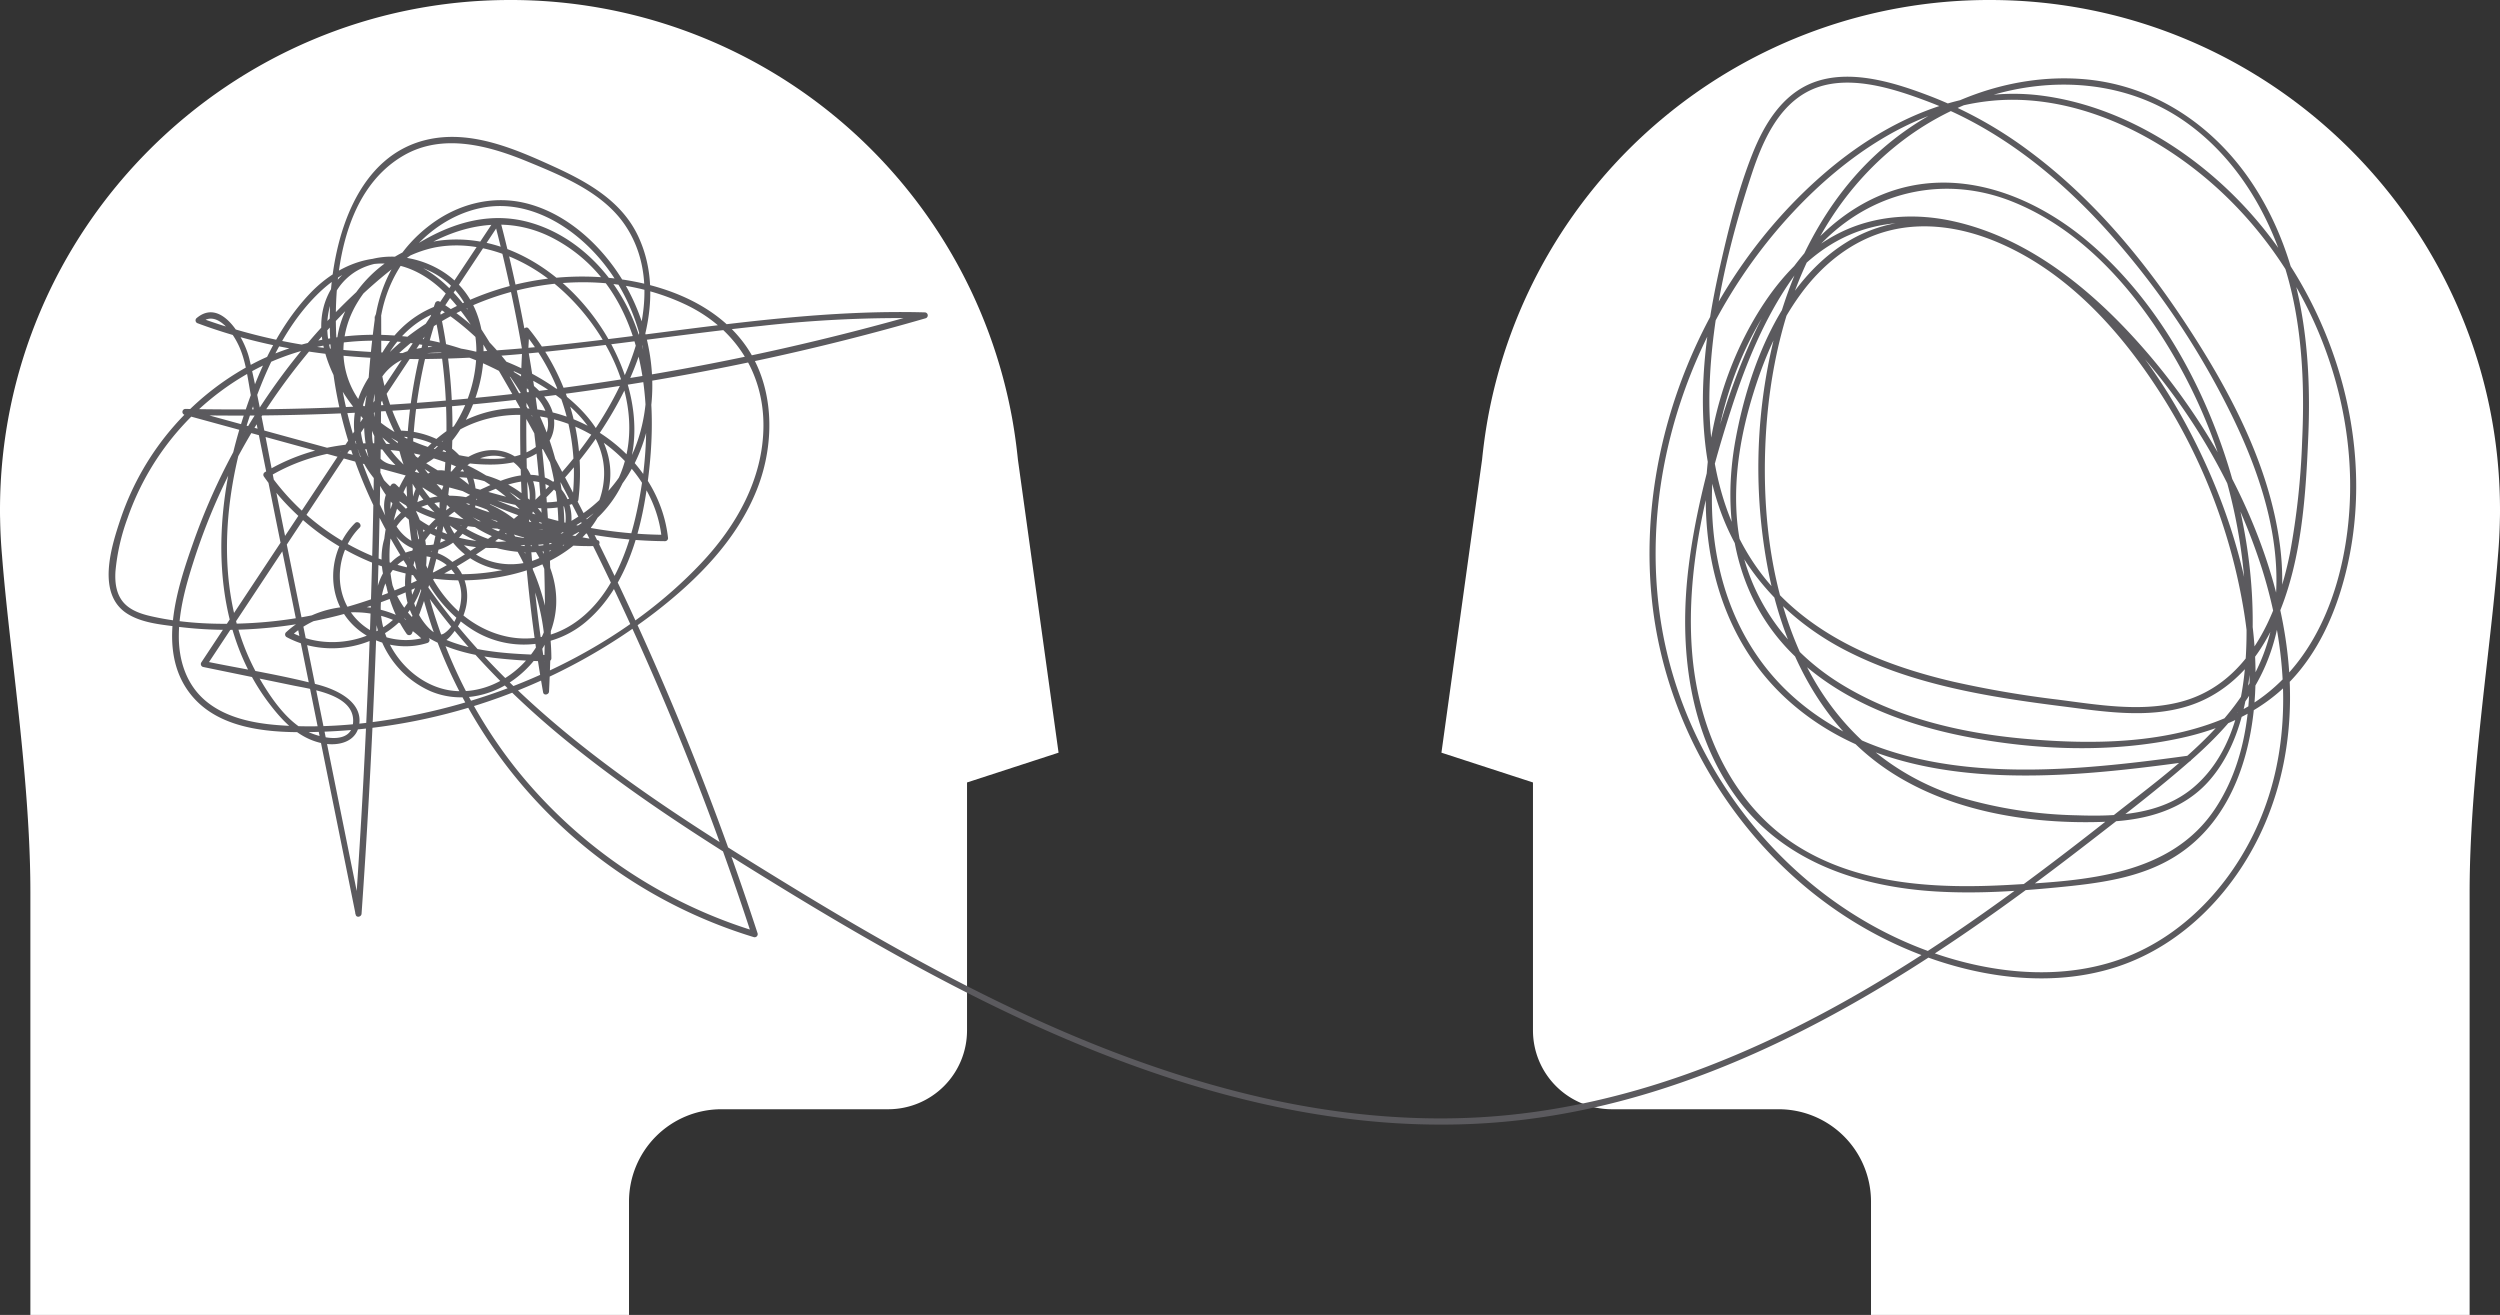 <?xml version="1.0" encoding="iso-8859-1"?>
<svg xmlns="http://www.w3.org/2000/svg" width="716.213" height="376.7" viewBox="0 0 716.213 376.7"><rect x="0" y="0" width="716.213" height="376.7" fill="#333333" stroke="none"/><defs><style>.a{fill:#fff;}.b{fill:#5b5a5e;}</style></defs><path class="a" d="M206.59,317.783h47.9a22.576,22.576,0,0,0,22.549-22.549V224.166l26.223-8.534L291.617,131.68c-.4-3.9-.932-7.8-1.611-11.614A145.986,145.986,0,0,0,146.148,0C65.557,0,0,65.557,0,146.148c0,.763,0,1.582.028,2.374.057,3.645.254,7.29.565,10.823.678,8.732,1.808,18.876,3.024,29.614,2.4,21.137,5.086,45.071,5.086,66.6V376.7H180.2V344.176A26.459,26.459,0,0,1,206.59,317.783Z"/><path class="a" d="M1558.069,317.783h-47.9a22.576,22.576,0,0,1-22.549-22.549V224.166l-26.223-8.534,11.642-83.953c.4-3.9.932-7.8,1.611-11.614A145.986,145.986,0,0,1,1618.511,0c80.59,0,146.148,65.557,146.148,146.148,0,.763,0,1.582-.028,2.374-.057,3.645-.254,7.29-.565,10.823-.678,8.732-1.808,18.876-3.024,29.614-2.4,21.137-5.086,45.071-5.086,66.6V376.7H1584.461V344.176A26.459,26.459,0,0,0,1558.069,317.783Z" transform="translate(-1048.446)"/><g transform="translate(31.121 21.99)"><path class="b" d="M180.739,205.679c-6.612,6.556-8.364,17.407-3.5,25.516,4.889,8.082,15.287,11.642,24.188,8.845a.868.868,0,0,0,.4-1.441c-10.484-11.388-29.529-12.094-40.889-1.611a.871.871,0,0,0,.17,1.356c11.444,6.188,26.9,3.25,34.9-7.206,8.308-10.879,6.358-27.41-3.589-36.537a.871.871,0,0,0-1.356.17c-3.956,5.2-1.639,12.433,3.108,16.3,5.284,4.323,12.433,3.137,16.87-1.78a16.742,16.742,0,0,0,2.2-19.5c-4.013-6.867-11.953-10.484-19.7-10.6a.88.88,0,0,0-.876.876c1.808,21.617,24.527,38.119,45.664,33.089a.9.9,0,0,0,.622-1.074c-4.521-15.8-23.03-25.262-38.458-19.554a.885.885,0,0,0-.4,1.441,71.107,71.107,0,0,0,49.818,18.283c.932-.028,1.243-1.526.226-1.7l-23.058-4.239c.057.537.141,1.074.2,1.582,5.482-3.391,6.33-10.568,3.73-16.107-3.052-6.5-10.314-8.7-16.7-5.651-7.375,3.532-11.3,12.179-8.449,19.921,2.684,7.375,10.173,12.6,17.915,13.168,7.856.565,16.954-3.758,18.678-12.066,1.526-7.516-3.165-14.948-11.105-15.287-4.719-.2-9.3,1.724-13.507,3.673a56.52,56.52,0,0,0-12.433,7.573c-6.669,5.51-11.19,13.281-10.229,22.126a19.415,19.415,0,0,0,3.673,9.692c1.243,1.639,4.691,5.425,7.036,4.776,1.413-.4,2.882-2.458,3.7-3.56a16.594,16.594,0,0,0,2.713-5.595,14.168,14.168,0,0,0-1.272-10.879c-3.617-5.962-12.546-8.421-18.339-4.154-6.5,4.8-7.46,14.581-5.171,21.758A27.109,27.109,0,0,0,202.3,253.83c7.912,3.391,16.954,1.724,23.821-3.221,6.81-4.889,11.67-12.688,12.207-21.137.509-8.505-3.391-16.87-9.466-22.719-6.414-6.188-15.4-9.834-24.358-8.7-7.969.989-14.581,6.217-15.909,14.355-1.187,7.4,1.667,15.287,6.584,20.826,6.3,7.064,16.163,9.89,25.234,11.049A153.244,153.244,0,0,0,236.1,245.3a.88.88,0,0,0,.876-.876A64.982,64.982,0,0,0,221.8,202.995a61.369,61.369,0,0,0-8.421-8.279c-2.458-2.006-5.369-4.38-8.732-4.154-5.68.4-7.686,7.121-8.025,11.812-.961,12.97,6.245,26.223,16.954,33.344a27.546,27.546,0,0,0,34.135-2.487c9.862-8.816,14.242-22.691,16.276-35.35,2.6-16.3,2.939-34.05-3.25-49.62-5.228-13.168-15.994-24.725-29.868-28.681-15.457-4.408-29.981,3.278-41.68,12.857-25.008,20.487-44.082,48.377-54.791,78.782-4.578,13-10.427,30.659-1.159,43.008,8.788,11.727,26.11,11.727,39.306,11.19a166.1,166.1,0,0,0,94.239-34.248c12.094-9.353,23.4-20.741,29.105-35.181,5.369-13.564,5.058-30.264-4.013-42.188-9.212-12.094-25.347-17.35-39.984-18.509a80.625,80.625,0,0,0-43.262,8.845c-11.981,6.217-27.664,17.6-28.2,32.5-.537,15.4,13.959,26.025,27.551,29.049,8.223,1.808,16.7,1.78,25.093,1.582.593,0,1.187-.763.763-1.3-18.028-23.51-53.6-30.292-78.951-14.863a.873.873,0,0,0-.311,1.187,69.974,69.974,0,0,0,49.818,29.444c17.35,1.893,40.662-3.476,47.783-21.617,7.629-19.441-12.038-34.107-27.664-40.493-8.025-3.278-17.209-5.538-25.884-3.928-7.856,1.469-14.355,7.262-14.553,15.626-.254,10.936,9.184,19.978,17.774,25.262a78.8,78.8,0,0,0,37.978,11.388.88.88,0,0,0,.876-.876,76.91,76.91,0,0,0-35.774-64.879.871.871,0,0,0-1.272.509,142.074,142.074,0,0,0-1.074,92.232,140.909,140.909,0,0,0,92.4,89.35.881.881,0,0,0,1.074-1.074,841.124,841.124,0,0,0-41.369-103.224Q242.651,194.955,229,170.781c-4.323-7.63-8.562-15.4-13.451-22.662-3.673-5.425-7.94-10.738-13.479-14.355-11.812-7.771-25.121-3.476-34.276,6.16-9.777,10.286-15.683,24.273-19.808,37.667-8,25.912-9.042,57.193,8.166,79.8,3.871,5.086,8.364,9.834,14.835,11.3,4.662,1.074,10.427-.113,10.992-5.765.622-6.33-6.895-9.664-11.925-10.964-10.6-2.8-21.617-4.493-32.355-6.7l.509,1.272q42-63.452,84.038-126.9c-.537-.057-1.074-.141-1.582-.2A445.706,445.706,0,0,1,234.6,253.915c.565-.085,1.13-.141,1.7-.226a437.869,437.869,0,0,1-5.623-103.14c-.509.2-.989.424-1.5.622a63.654,63.654,0,0,1,13.79,47.812c.226-.283.424-.565.65-.848-8.732,3.589-18.057.424-26.675-1.921q-14.072-3.857-28.173-7.714-28.187-7.714-56.374-15.457c-.085.565-.141,1.13-.226,1.7a714.26,714.26,0,0,0,165.673-16.022q23.355-5.044,46.314-11.7a.864.864,0,0,0-.226-1.7c-54.65-1.5-108.367,15.174-163.017,11.049a162.333,162.333,0,0,1-44.7-9.551c.141.48.254.961.4,1.441,4.323-3.73,8.816,2.543,10.54,6.047,2.374,4.719,2.854,10.4,3.871,15.542q3.6,17.8,7.177,35.6l14.5,71.8q4.111,20.3,8.195,40.578c.2,1.017,1.639.706,1.7-.226q4.662-66.419,5.482-133.036.212-19.031.141-38.035c0-.932-1.582-1.243-1.7-.226-.876,6.358-1.554,12.744-1.978,19.13-.367,5.793-1.356,12.405-.2,18.141,1.893,9.325,11.84,8.308,18.113,4.154,7.743-5.143,12.688-15.089,14.411-23.991,1.667-8.619.424-18.311-5.369-25.206-9.918-11.812-31.959-13.479-38.8,2.43-3.476,8.082-.989,17.237,3.052,24.612,4.973,9.071,12.49,15.965,20.826,21.871a128.727,128.727,0,0,0,72.961,23.425A.88.88,0,0,0,270.4,210c-2.2-20.232-20.8-36-40.691-37.187C209.42,171.6,193.342,187.481,189.64,206.7c-2.035,10.568-.339,21.73,5.849,30.688a.884.884,0,0,0,1.582-.2,155.9,155.9,0,0,0,7.8-93,.9.9,0,0,0-1.074-.622c-15.118,5.906-22.1,22.889-20.176,38.317,2.148,17.181,15.57,29.246,32.666,30.772,17.887,1.611,36.4-7.771,44.505-24.019,8.958-17.915,5.595-40.521-6.019-56.43-6.16-8.421-14.948-15.711-25.262-18.2-9.608-2.317-19.441.339-27.24,6.245-17.774,13.394-19.978,36.791-11.642,56.261,7.516,17.52,26.845,41.115,48.631,34.22,9.127-2.911,16.192-10.681,19.413-19.554,3.9-10.71,1.922-22.691-2.628-32.835-8.449-18.876-28.031-35.746-49.818-33.739-17.52,1.611-34.559,19.356-30.151,37.639,4.408,18.311,27.1,26.958,44.166,26.675,6.867-.113,16.644-2.515,17.491-10.766,1.046-10.342-12.575-16.7-20.261-20.035-20.2-8.7-44.082-8.59-64,.9a78.6,78.6,0,0,0-39.843,45.268c-2.713,8.053-7.121,21.758,1.922,27.41,4.041,2.515,9.184,3.024,13.79,3.617a115.3,115.3,0,0,0,15.6.961,129.976,129.976,0,0,0,59.284-15.061,127.528,127.528,0,0,0,45.636-39.928c10.992-15.909,20.882-38.6,12.038-57.645-4.719-10.2-14.553-15.683-24.358-20.148-10.907-4.973-23.2-10.314-35.463-7.8-20.8,4.267-27.664,28.4-28.484,46.766-2.289,49.648,28.851,93.25,65.388,123.683,19.385,16.135,40.691,29.755,62.138,42.923,22.154,13.62,44.76,26.619,68.327,37.724,45.777,21.56,96.3,36.17,147.278,29.67,48.462-6.16,92.345-30.038,131.736-57.786,10.088-7.093,19.95-14.524,29.7-22.069,9.664-7.488,19.441-14.976,28.625-23.058,8.7-7.658,16.7-16.418,21.306-27.184,4.549-10.653,5.567-22.38,4.154-33.824-2.911-23.425-14.637-45.184-27.466-64.6-12.151-18.367-26.59-35.576-44.364-48.772a118.907,118.907,0,0,0-27.947-15.6c-10.229-3.956-23.284-8.195-34.05-4.069-8.873,3.419-13.987,11.953-17.35,20.4-4.069,10.229-6.782,21.193-9.212,31.9-4.8,21.108-7.516,43.856-1.667,65.049,5.623,20.43,19.7,36.367,38.487,45.777,18.961,9.523,40.408,12.942,61.234,15.57,11.755,1.5,24.358,3.56,35.943-.085,8.76-2.741,15.824-8.76,20.769-16.389,11.416-17.661,12.857-41,13.7-61.375.989-24.414-1.893-49.79-15.316-70.813-11.162-17.491-28.879-29.614-49.818-31.083-20.458-1.441-41.2,6.471-56.6,19.752-16.87,14.524-27.071,35.6-31.931,57.052a154.9,154.9,0,0,0-.678,66.038c4.239,19.95,13.535,39.56,29.925,52.333,18.537,14.468,44.279,18.65,67.253,17.6,10.879-.48,21.673-3.476,28.992-12.009,6.471-7.516,9.523-17.435,10.936-27.1,3.363-22.945-.028-47.275-7.743-69-7.771-21.9-20.487-43.29-38.458-58.323-16.163-13.507-37.808-21.532-58.352-13.338-17.52,7.008-29.105,23.341-36.9,39.843a186.907,186.907,0,0,0-10.286,27.749c-3.673,12.716-6.895,25.686-8.534,38.826-2.911,23.2-.113,48.32,14.44,67.422,13.535,17.746,34.954,24.669,56.515,25.94,11.472.678,22.973-.057,34.417-1.159,11.7-1.13,23.991-2.571,34.135-8.986,16.757-10.568,22.549-31.2,22.86-49.987.367-22.606-6.217-45.692-15.965-65.953-9.862-20.515-24.019-40.408-42.895-53.491-17.1-11.812-39.786-18.085-58.578-6.245-18.509,11.642-27.664,35.548-31.479,56.119-4.041,21.758-.4,44.449,15.429,60.782,13.253,13.648,31.9,20.882,50.242,24.5,20.063,3.956,42.1,4.832,62.138.4,10.286-2.261,20.26-6.443,28.2-13.451,8.505-7.516,13.959-17.859,17.293-28.6,12.01-38.741-1.074-82.738-28.823-111.5-14.976-15.542-35.181-27.608-56.8-30.433-23.369-3.052-45.466,7.63-62.732,22.662-33.8,29.416-53.322,76.013-49.055,120.772,3.9,41.228,29.557,79.488,66.688,98.11,19.978,10,44.788,15.146,66.518,8.082,19.554-6.358,34.615-22.549,42.556-41.143,19.3-45.24-3.363-99.212-33.259-134.251-14.722-17.237-33.542-33.344-56.261-38.289-10.088-2.2-20.628-1.752-30.179,2.345-9.89,4.267-17.717,12.066-23.623,20.882-22.408,33.457-24.951,86.072,7.093,114.443,30.659,27.155,77,22.3,114.443,17.181,1.1-.141.622-1.837-.452-1.667-37.017,5.058-83.388,9.975-113.425-17.35-30.49-27.749-27.918-77.906-6.951-110.487,5.765-8.958,13.479-16.954,23.369-21.306,10-4.408,21.221-4.521,31.677-1.808,21.419,5.538,39.023,20.769,53.1,37.272a173.651,173.651,0,0,1,33.655,60.3c6.923,22.21,8.845,46.907.452,69-7.121,18.819-21.645,35.661-40.889,42.584-20.939,7.545-45.212,3.052-64.879-6.3-35.322-16.813-60.951-51.8-66.97-90.367-6.584-42.217,9.042-86.524,38.006-117.438,14.92-15.937,34.587-29.614,56.854-31.761,22.069-2.119,44.336,8.053,61.008,21.956,28.992,24.16,45.41,63.325,40.86,100.964-2.628,21.7-12.151,43.206-32.835,52.926-18.17,8.534-40.182,8.675-59.821,6.923-18.226-1.639-36.9-6.047-52.615-15.768-17.237-10.653-28.37-27.834-29.727-48.235-.791-11.9,1.3-23.821,4.832-35.152,3.08-9.918,7.262-19.667,13.422-28.116,6.3-8.647,14.892-15.6,25.4-18.283,10.2-2.6,20.882-.876,30.49,3.08,20.374,8.421,35.83,25.573,47.444,43.8a164.912,164.912,0,0,1,23.793,62.59c2.939,18.537,2.458,39.7-8.166,55.921-12.772,19.526-37.5,20.8-58.662,22.013-20.684,1.187-43.121.226-61.149-11.105-18.537-11.67-28.088-32.948-30.066-54.2-2.232-24.075,3.928-48.942,11.331-71.717,5.651-17.378,13.592-35.209,26.958-48.066,14.468-13.931,34.531-18.141,53.294-10.653,20.826,8.308,36.339,26.7,47.162,45.749A152.622,152.622,0,0,1,722.152,224.1c1.3,18.819.9,44.364-15,57.532-9.184,7.6-21.7,8.166-33.061,7.771a126.683,126.683,0,0,1-33.485-5.143c-20.8-6.5-36.537-21-45.551-40.719-8.477-18.537-11.077-39.476-10.314-59.68.819-21.476,5.68-43.234,16.615-61.884,10.568-18.057,26.816-32.044,46.879-38.43C667.219,77.532,688.3,79,704.886,90.586c17.6,12.292,27.721,32.835,31.592,53.491,2.345,12.518,2.656,25.347,2.063,38.063a216.794,216.794,0,0,1-3.5,32.242c-3.673,18.254-12.349,38.091-32.27,42.754-11.162,2.628-23.03.565-34.22-.876a299.27,299.27,0,0,1-29.981-5.143c-18.961-4.436-38.006-11.925-51.372-26.619-14.3-15.711-19.045-36.848-18.424-57.589.622-20.769,5.623-41.708,12.122-61.347,3.024-9.1,7.46-19.356,16.587-23.793,10.455-5.058,23.906-.622,34.107,3.25,19.356,7.347,36,20.458,49.9,35.576a230.97,230.97,0,0,1,36.17,52.757c10,19.978,17.633,43.856,11.077,66.122-6.527,22.182-26.788,36.17-44.053,49.79-35.8,28.257-73.611,55.526-116.449,72.056-21.108,8.138-43.319,13.422-65.925,14.637-23.4,1.243-46.851-1.7-69.485-7.573-46.258-11.925-88.842-35.067-129.363-59.934C264.183,284.376,223.436,258.1,198,218.621c-12.235-18.989-20.826-40.775-22.465-63.438-1.356-18.537,1.13-44.477,19.187-54.848,11.162-6.414,24.3-2.8,35.407,1.78,10.286,4.239,22.1,9.042,28.342,18.791,11.388,17.774,1.865,41.369-8.534,57.193-21.56,32.75-59.482,53.915-98.505,56.2-9.636.565-19.7.226-29.105-1.921-2.628-.593-5.454-1.5-7.432-3.419-2.571-2.487-3.024-6.1-2.8-9.494a59.7,59.7,0,0,1,3.447-15.174A76.685,76.685,0,0,1,155.307,160.1c20.063-9.24,44.279-8.788,64.173.763,4.775,2.289,9.862,5,13.451,8.986,3.928,4.38,4.549,10.653-.706,14.242-7.4,5.03-18.339,3.137-26.364,1.046-9.014-2.345-18.283-6.7-23.849-14.468-5.793-8.082-6.019-18.283-1.328-26.929a34.256,34.256,0,0,1,22.465-16.926c10.484-2.2,21.5,1.215,30.235,6.98,17.915,11.812,32.553,38.035,22.775,59.228-4.267,9.3-13.224,16.9-23.793,17.068-11.388.2-21.306-7.488-28.4-15.739-14.157-16.474-22.832-41.849-10.54-61.771,5.228-8.477,13.79-15.316,23.708-17.237,11.444-2.2,22.465,3.334,30.49,11.162,14.129,13.761,20.317,35.83,14.327,54.791-5.68,18-22.86,29.727-41.595,29.783-16.983.057-31.733-10.568-34.7-27.636-2.6-14.948,3.758-32.383,18.65-38.2-.367-.2-.706-.4-1.074-.622a154.628,154.628,0,0,1-7.8,92.063c.537-.057,1.074-.141,1.582-.2-10.427-15.118-7.573-36.65,4.38-50.1,13.281-14.948,35.1-14.948,50.75-3.589,8.873,6.443,15.287,16.107,16.418,27.127l.876-.876A127.234,127.234,0,0,1,212.5,195.054c-15.739-8.11-32.948-19.95-38.487-37.7-2.458-7.912-1.582-17.039,5.228-22.549,5.878-4.747,14.27-4.775,21.052-2.119,18.17,7.121,18.311,29.473,9.494,44.082-2.571,4.239-5.708,8.11-10.144,10.484-4.493,2.374-10.851,3.278-13.2-2.43-1.159-2.8-.819-6.075-.763-9.042.085-3.052.2-6.132.4-9.184.4-6.669,1.074-13.309,1.978-19.893-.565-.085-1.13-.141-1.7-.226q.3,66.589-3.25,133.093-1.017,18.989-2.345,37.978c.565-.085,1.13-.141,1.7-.226q-8.011-39.631-15.994-79.29-3.984-19.667-7.94-39.334c-2.684-13.309-5-26.732-8.053-39.956-1.328-5.793-8-17.915-15.2-11.727a.87.87,0,0,0,.4,1.441c52.05,19.441,108.17,6.217,161.491.735a358.31,358.31,0,0,1,46.71-2.176c-.085-.565-.141-1.13-.226-1.7a712.1,712.1,0,0,1-164.374,27.071q-23.567,1.06-47.133.593a.864.864,0,0,0-.226,1.7q29.416,8.053,58.832,16.135c9.805,2.684,19.611,5.4,29.416,8.053,7.8,2.119,16.107,4.126,23.906.932a.977.977,0,0,0,.65-.848,65.4,65.4,0,0,0-14.3-49.027c-.509-.622-1.441-.057-1.5.622a438.939,438.939,0,0,0,5.68,103.62c.17,1.017,1.667.706,1.7-.226a446.89,446.89,0,0,0-13.987-134.929.868.868,0,0,0-1.582-.2q-42.047,63.325-84.066,126.819a.871.871,0,0,0,.509,1.272c8.619,1.78,17.209,3.532,25.827,5.312,5.228,1.074,17.1,2.6,17.181,9.947.113,7.686-10.229,5-14.129,2.713-5.284-3.108-9.353-9.042-12.4-14.185-13.309-22.436-11.19-50.948-3.363-74.854,4.126-12.6,9.834-25.8,19.3-35.322,4.747-4.8,10.823-8.76,17.746-9.155,7.121-.4,13.479,2.911,18.509,7.714,4.8,4.578,8.477,10.2,11.868,15.852q6.188,10.342,12.038,20.854,12.08,21.659,22.86,44.025a833.188,833.188,0,0,1,41.736,103.9l1.074-1.074a140.458,140.458,0,0,1-68.072-45.947,137.416,137.416,0,0,1-30.151-82.483,139.164,139.164,0,0,1,8.138-50.976l-1.272.509a75.057,75.057,0,0,1,34.926,63.353l.876-.876A76.532,76.532,0,0,1,208.6,198.3c-8.59-4.267-17.124-10.257-21.108-19.3-3.984-9.014.085-18.622,9.721-21.221,7.658-2.063,16.22-.4,23.538,2.2,14.976,5.341,35.322,18,30.659,36.848-4.408,17.859-26.7,24.16-42.754,23.454A68.285,68.285,0,0,1,156.1,191.381c-.113.4-.2.791-.311,1.187,24.471-14.892,59.115-8.534,76.578,14.242.254-.424.509-.876.763-1.3-15.344.339-33.033.113-44.138-12.179-4.945-5.482-7.912-12.885-6.273-20.261,1.667-7.516,7.488-13.507,13.168-18.311,21.334-17.972,53.915-23.793,79.488-11.7,13.931,6.584,22.408,19.243,22.352,34.757-.057,15.174-7.771,28.738-17.972,39.5-20.345,21.476-48.885,35.83-77.51,42.386-14.214,3.278-29.331,5.03-43.912,3.843-6.98-.565-14.5-2.148-20.063-6.641-5.878-4.747-8.138-11.925-8.025-19.243.085-7.206,2.063-14.242,4.239-21.052a176.671,176.671,0,0,1,8.251-21.052,179.088,179.088,0,0,1,22.945-36.735c9.014-11.19,19.469-21.984,31.366-30.122,12.433-8.477,27.1-11.84,40.889-4.38,27.834,15.033,29.529,52.587,23.086,79.912-2.713,11.444-7.8,23.906-18.113,30.518-11.473,7.347-25.149,4.013-34.248-5.454a37.607,37.607,0,0,1-9.495-17.463c-1.243-5.4-2.176-15.146,3.306-18.735,3.928-2.571,8.392,1.611,11.246,4.069a61,61,0,0,1,7.516,7.771,62.805,62.805,0,0,1,14.016,39.447l.876-.876c-14.44-.424-33.287-1.017-42.019-14.637-3.363-5.284-5.143-12.122-3.334-18.254,2.232-7.63,9.777-11.19,17.294-11.077,14.694.2,28.4,13.2,28.568,28.06.17,14.242-13.253,27.608-27.721,26.138-13.394-1.385-24.188-16.728-19.865-29.755,1.272-3.815,3.73-7.488,7.8-8.562a11.927,11.927,0,0,1,10.314,2.43,11.2,11.2,0,0,1,3.956,9.523c-.226,3.391-1.893,8-4.889,9.918-2.543,1.639-6.132-3.363-7.206-5.369a19.206,19.206,0,0,1-2.2-9.523c.113-7.516,4.549-13.818,10.257-18.367,5.651-4.549,13.253-8.675,20.4-10.088,4.521-.876,9.466,0,11.953,4.239a12.2,12.2,0,0,1,.989,10.06c-3.024,8.732-14.468,11.049-22.21,7.884-7.573-3.08-13.761-11.473-10.794-19.837,2.6-7.375,12.8-13.592,19.554-7.319,4.8,4.465,5.51,13.677-.48,17.407a.874.874,0,0,0,.2,1.582l23.058,4.239c.085-.565.141-1.13.226-1.7a69.347,69.347,0,0,1-48.6-17.774c-.141.48-.254.961-.4,1.441,14.524-5.4,32.044,3.391,36.339,18.339.2-.367.4-.706.622-1.074-19.978,4.776-41.736-10.907-43.46-31.394l-.876.876c6.556.113,13.281,2.854,17.237,8.251A14.967,14.967,0,0,1,211.2,206.3c-3.306,4.973-9.721,7.63-15.033,4.041-4.691-3.193-7.206-9.89-3.532-14.722l-1.356.17c9.155,8.421,11.162,23.482,3.843,33.739-7.262,10.173-22.182,13.14-33,7.262l.17,1.356c10.681-9.834,28.6-9.042,38.43,1.611.141-.48.254-.961.4-1.441-8.138,2.571-17.746-.593-22.21-8.025s-2.854-17.378,3.221-23.4c.622-.763-.593-2.006-1.385-1.215Z" transform="translate(-110.133 -77.82)"/></g></svg>
